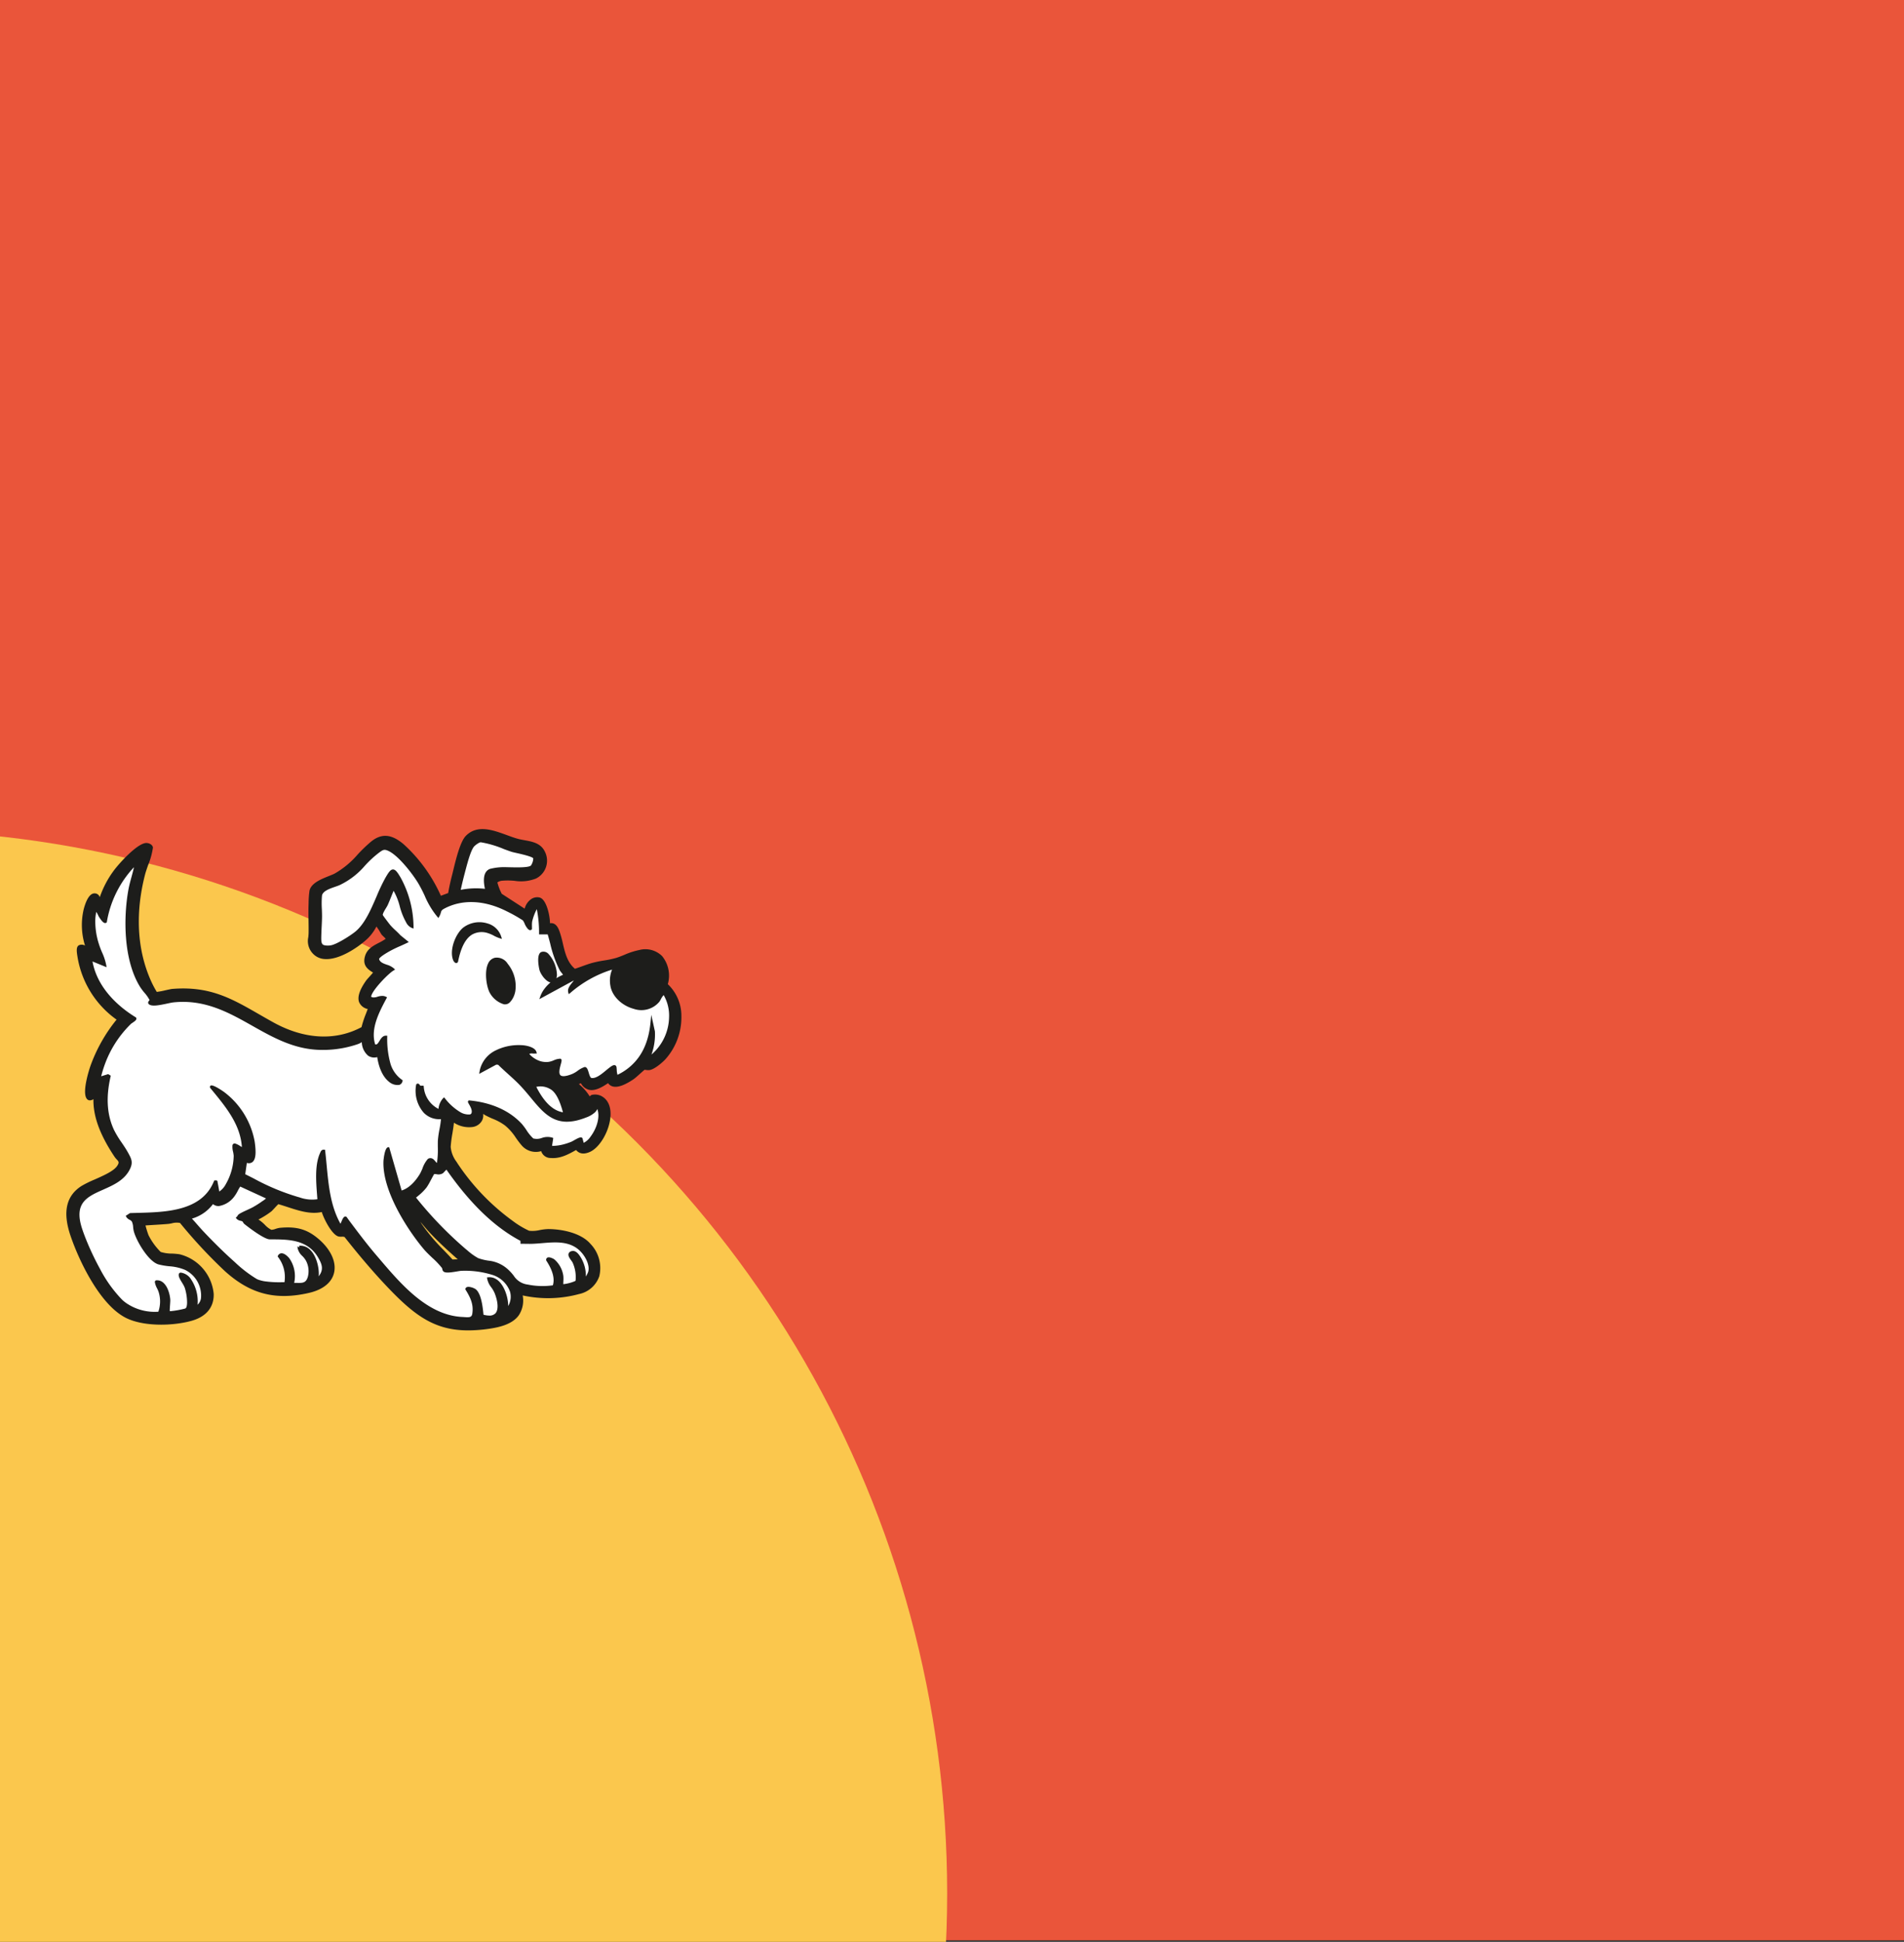 <svg xmlns="http://www.w3.org/2000/svg" xmlns:xlink="http://www.w3.org/1999/xlink" width="393" height="400.675" viewBox="0 0 393 400.675">
  <rect x="0" y="0" width="393" height="400.675" fill="#333333" stroke="none"/>
  <defs>
    <clipPath id="clip-path">
      <rect id="Rechteck_113" data-name="Rechteck 113" width="393" height="371.008" fill="#ea553a"/>
    </clipPath>
    <clipPath id="clip-path-2">
      <rect id="Rechteck_108" data-name="Rechteck 108" width="126.958" height="103.432" fill="none"/>
    </clipPath>
  </defs>
  <g id="Gruppe_446" data-name="Gruppe 446" transform="translate(0 -99.145)">
    <g id="Gruppe_445" data-name="Gruppe 445">
      <path id="Pfad_273" data-name="Pfad 273" d="M0,0H393V400.349H0Z" transform="translate(0 99.145)" fill="#ea553a"/>
      <g id="Gruppe_maskieren_14" data-name="Gruppe maskieren 14" transform="translate(0 128.812)" clip-path="url(#clip-path)">
        <circle id="Ellipse_15" data-name="Ellipse 15" cx="219.396" cy="219.396" r="219.396" transform="translate(-243.291 141.612)" fill="#fbc74d"/>
      </g>
    </g>
    <g id="hund" transform="translate(13.697 270.216)">
      <g id="Gruppe_366" data-name="Gruppe 366" clip-path="url(#clip-path-2)">
        <path id="Pfad_678" data-name="Pfad 678" d="M130.625,45.827c-.443-.306-1.022,1.128-1.26,1.436-2.729,3.526-9.13.7-9.668-3.261a5.207,5.207,0,0,1,.627-3.6,23.283,23.283,0,0,0-9.318,5.02c-.258-.918.969-1.8,1.234-2.466.069-.172.077-.378-.174-.306l-6.808,3.7c.731-2.042,2.807-3.56,4.757-4.362.085-.122-.615-.889-.766-1.148-1.233-2.11-1.826-5.227-2.541-7.57l-1.715,0a24.3,24.3,0,0,0-.529-5.286c-.5-.453-1.379,2.6-1.419,2.875a12.786,12.786,0,0,0-.035,1.485c-.227.23-.624-.413-.736-.582a9.431,9.431,0,0,0-.723-1.328A33.548,33.548,0,0,0,97.731,28.3c-3.972-1.9-8.613-2.483-12.65-.347-1.052.557-.655.833-1.166,1.738-1.813-2.013-2.546-4.68-3.976-6.99-1.241-2.005-3.993-5.554-6.094-6.593-1.073-.531-1.444-.294-2.35.373-2.956,2.177-4.185,4.919-8.042,6.628-1.116.495-3.622.972-3.792,2.419-.156,1.324.034,3.107.008,4.5-.022,1.173-.11,2.375-.143,3.557-.052,1.89-.059,2.7,2.187,2.451,1.235-.135,4.267-2.074,5.281-2.912,2.947-2.435,4.332-7.816,6.212-11.1,1.205-2.1,1.459-2.264,2.735-.086a21.325,21.325,0,0,1,2.619,10,2.285,2.285,0,0,1-1.124-1.187c-1.15-1.937-1.3-4.524-2.543-6.44-.083-.128.014-.237-.294-.17-.472,1.059-.857,2.167-1.339,3.221-.234.512-1.16,1.728-1.021,2.232.045.163,1.405,1.951,1.631,2.213.612.711,1.42,1.339,2.048,2.049l1.455,1.186c-1.314.645-2.661,1.139-3.92,1.9-.44.264-2.123,1.2-1.975,1.743.359,1.314,2.282,1.2,3.121,2.046-1.152.673-4.973,4.569-4.767,5.8,1.03.774,2.038-.469,3.181.082C71.471,49.5,69.6,53.07,70.7,56.395c1.238.6,1.3-1.731,2.446-1.719.025,3.3.215,7,3.161,9.066-.277,1.134-1.723.5-2.369-.012-1.478-1.176-2.147-3.415-2.379-5.222-2.25.775-3.178-1.426-3.172-3.3a3.126,3.126,0,0,1-1.484.828,21.956,21.956,0,0,1-8.1,1.028c-10.987-.682-17.546-11.052-29.58-9.768-1.068.114-4.1,1.064-4.839.444-.255-.214.207-.384.235-.679a25.2,25.2,0,0,0-2.009-2.832c-3.293-5.294-3.465-13.834-2.393-19.815.3-1.669.866-3.268,1.2-4.882.029-.144.155-.446,0-.533a21.851,21.851,0,0,0-6.152,11.889c-.312.2-.977-.872-1.159-1.143-.1-.153-.641-1.511-.948-1.231a13.51,13.51,0,0,0,.493,7.1,34.835,34.835,0,0,1,1.488,4.259l-2.907-1.187c.784,5.327,4.694,9.455,9.118,12.159.157.225-.79.736-.993.92a22.488,22.488,0,0,0-5.319,8.029c-.11.279-1.232,3.347-.887,3.341l1.615-.5.278.167A17.067,17.067,0,0,0,16.6,73.621c.822,1.892,2.091,3.292,3.043,5.018.7,1.268,1.075,1.9.35,3.3C17.2,87.352,7.3,85.263,10.1,94.126c1.369,4.329,5.519,13.008,9.209,15.636a10.559,10.559,0,0,0,7.026,1.852,6.775,6.775,0,0,0,.117-4.369,15.739,15.739,0,0,1-.753-1.893c-.028-.23-.014-.2.2-.2,1.637,0,2.363,2.446,2.448,3.766.029.451-.183,2.312-.08,2.458s.354.136.53.128a18.113,18.113,0,0,0,3.018-.562c.954-.449.357-3.714.027-4.6-.282-.752-.879-1.476-1.155-2.16-.053-.133-.2-.642.1-.618,2.35.192,3.679,4.77,3.107,6.741.715.022,1.226-1.055,1.31-1.663a6.2,6.2,0,0,0-3.468-6.156c-1.886-.849-3.671-.622-5.483-1.125-1.988-.552-4.443-4.779-4.934-6.7a9.7,9.7,0,0,0-.393-1.986c-.271-.507-.917-.515-1.173-1.006l.62-.4c6.219-.21,14.709.139,17.488-6.741.348-.035.213-.008.26.2.162.718.273,1.457.4,2.182.8-.178,1.37-1.076,1.772-1.729a12.268,12.268,0,0,0,1.667-6.008,15.579,15.579,0,0,1-.258-2.093.205.205,0,0,1,.263-.163c.33.051,1.625.966,1.708.873-.156-5.108-3.543-9.027-6.606-12.753-.183-.591,2.347,1.088,2.5,1.2A16.125,16.125,0,0,1,45.773,76.3c.184,1.307.7,4.971-1.569,4.014l-.405,2.84c3.609,1.781,7.152,3.769,11.08,4.789,1.4.364,2.934.846,4.371.415-.182-2.856-.709-6.907.508-9.6.116-.257.2-.592.567-.555.611,5.215.612,10.839,3.371,15.459.4-.144.709-1.826,1.123-1.653,2,2.665,3.975,5.337,6.143,7.869,4.649,5.428,10.289,12.482,17.97,12.823,1.037.046,2.106.3,2.287-.9a7.089,7.089,0,0,0-1.422-5.119c.093-.467,1.361-.017,1.653.194,1.167.841,1.457,3.935,1.576,5.3,3.893,1.119,3.877-2.018,2.781-4.764-.438-1.1-1.368-1.813-1.518-2.909,2.13-.177,3.315,2.43,3.662,4.2a7.274,7.274,0,0,1,.1,2.4c2.523-3.145.356-6.571-3.047-7.656a19.075,19.075,0,0,0-6.334-.8c-.74.044-3.019.63-3.5.2-.164-.146-.116-.457-.258-.666-.711-1.043-2.673-2.631-3.642-3.759-3.7-4.31-8.656-12.346-8.388-18.172.018-.384.332-2.571.724-2.575l2.583,8.98c1.808-.424,3.351-2.163,4.246-3.74.33-.581,1.1-2.638,1.488-2.872,1-.614,1.347,1.261,1.919.795.35-.285.227-4.117.273-4.816.1-1.568.587-3.119.66-4.693-3.9.458-5.664-3.4-5.153-6.74.252-.251.511.683.529.792l.131-.4h.394a5.744,5.744,0,0,0,3.5,4.889A4.032,4.032,0,0,1,85.1,67.5a11.642,11.642,0,0,0,3.2,2.88c.652.345,2.322,1.046,2.715.123.417-.979-.811-2.37-.691-2.476,4.012.384,7.935,1.784,10.708,4.82.577.632,1.865,2.789,2.409,3.009,1.205.489,2.65-.67,3.931-.164l-.265,1.717a10.644,10.644,0,0,0,4.451-.9c.338-.142,1.676-1.029,1.892-.817l.281,1.04c.558.343,1.795-1.248,2.074-1.659,1.153-1.7,2.058-4.4.883-6.252-.12,1.27-1.319,1.832-2.375,2.249-7.324,2.892-9.115-2.233-13.413-6.68-1.4-1.452-3.062-2.793-4.5-4.224l-.559-.04L92.7,61.811c.687-3.958,5.207-5.48,8.785-5.151.744.068,2.222.415,2.446,1.187-.556.049-1.216-.2-1.583.331a4.989,4.989,0,0,0,4.292,1.915c.919-.086,1.57-.658,2.445-.658.33.318-2.306,5.059,2.546,3.139.984-.389,1.582-1.135,2.542-1.43.569.05.554,2.111,1.324,2.258,1.308.249,2.96-1.472,3.909-2.172.221-.164.974-.78,1.045-.278a6.583,6.583,0,0,0,.276,1.775c.423.29,2.742-1.525,3.163-1.9,2.653-2.39,3.749-5.561,4.1-9.054l.393,1.785a12.926,12.926,0,0,1-.922,5.349c.229.06.264-.094.4-.2a10.586,10.586,0,0,0,3.969-8.057,8.812,8.812,0,0,0-1.2-4.823M87.75,39.084c-.159.271-.441-.176-.5-.3-.827-1.927.417-5.243,2.024-6.495,2.3-1.792,6.464-1.233,7.389,1.772-.817-.249-1.526-.777-2.35-1.018-4.293-1.26-5.872,2.577-6.567,6.044m10.768,8.257c-1.134,1.176-3.2-.881-3.752-1.931-.842-1.608-1.391-6.348.94-6.826a2.39,2.39,0,0,1,2.351,1.157c1.637,1.939,2.373,5.618.461,7.6m6.833-9.957c1.616-.483,2.949,3.352,2.817,4.542-.305,2.769-2.65.416-3.1-1.133-.186-.636-.57-3.154.285-3.409" transform="translate(-7.161 -11.791)" fill="#fff"/>
        <path id="Pfad_679" data-name="Pfad 679" d="M315.8,290.783c-2.727-2.167-6.4-1.247-9.572-1.136-.725.025-1.455-.015-2.18,0l-.02-.506c-6.381-3.342-11.455-9.1-15.509-14.956l-.9.952c-.475.41-1.513-.02-1.813.167-.136.085-1.219,2.29-1.587,2.776a12.33,12.33,0,0,1-2.376,2.253,80.947,80.947,0,0,0,10.51,10.9,15.183,15.183,0,0,0,2.611,1.883c2.189.82,3.682.281,5.847,2.082,1.875,1.56,1.641,2.831,4.419,3.378a15.265,15.265,0,0,0,5.431.136c.668-1.833-.308-3.913-1.314-5.446-.061-.633.986-.114,1.265.06a5.268,5.268,0,0,1,1.759,3.263c.068.6-.049,1.3,0,1.916.524.054,2.879-.473,3.018-.88a7.342,7.342,0,0,0-.616-3.967c-.264-.526-1.439-1.625-.426-1.967.763-.257,1.345.648,1.7,1.223a7.2,7.2,0,0,1,.952,4.268c.268.314.975-1.249,1.022-1.421.472-1.736-.9-3.927-2.223-4.976" transform="translate(-210.054 -204.342)" fill="#fff"/>
        <path id="Pfad_680" data-name="Pfad 680" d="M116.7,299.2c-1.037,0-4.165-2.369-5.092-3.113-.172-.138-.237-.408-.4-.526-.306-.222-.905-.166-1.178-.537.174-.131.241-.4.4-.519.6-.442,2.207-1.053,2.986-1.507a20.193,20.193,0,0,0,1.857-1.183c.2-.145,1.125-.727.962-.953l-5.728-2.634c-.527.7-.808,1.531-1.353,2.225-.869,1.106-2.981,2.706-4.218,1.337a8.111,8.111,0,0,1-4.5,3.167c-.14.045-.24-.1-.194.2.864.9,1.655,1.875,2.506,2.78,1.98,2.105,4.317,4.429,6.477,6.342a27,27,0,0,0,4.71,3.615c1.7.767,4.154.65,5.99.671.525-2.125-.194-3.864-1.317-5.615.447-.88,1.517.077,1.921.6a6.192,6.192,0,0,1,.857,5.157c1.6-.075,2.909.414,3.427-1.527a4.883,4.883,0,0,0-.412-3.405c-.481-.966-1.519-1.472-1.694-2.467l.527.131-.131-.395c2.492.114,3.518,3.663,3.442,5.754-.017.471-.369,1.52.448.447,1.147-1.507.764-2.7-.134-4.21-2.256-3.8-6.225-3.837-10.167-3.83" transform="translate(-74.702 -214.809)" fill="#fff"/>
        <path id="Pfad_681" data-name="Pfad 681" d="M323.855,19.844c-.3-1.23-.724-3.575.791-4.165a11.588,11.588,0,0,1,2.31-.333c1.26-.075,5.505.321,6.247-.427a2.9,2.9,0,0,0,.541-1.722c-.206-.669-3.8-1.282-4.571-1.511-1.356-.4-5.655-2.257-6.772-1.961a4.125,4.125,0,0,0-1.325.932c-.8.916-1.585,4.147-1.941,5.46s-.669,2.659-.961,3.993a16.058,16.058,0,0,1,5.681-.265" transform="translate(-237.124 -7.223)" fill="#fff"/>
        <path id="Pfad_682" data-name="Pfad 682" d="M382.635,207.822c-.89-.423-2.333-.822-3.212-.267,1.227,2.467,3.181,5.409,6.2,5.669-.444-1.714-1.3-4.6-2.989-5.4" transform="translate(-282.77 -154.48)" fill="#fff"/>
        <path id="Pfad_683" data-name="Pfad 683" d="M126.944,38.331a8.99,8.99,0,0,0-2.8-6.334,6.366,6.366,0,0,0-1.174-5.789,4.907,4.907,0,0,0-4.733-1.253,14.835,14.835,0,0,0-3.05.985c-.576.235-1.12.458-1.706.64a19.773,19.773,0,0,1-2.476.525,24.269,24.269,0,0,0-2.437.5c-.732.2-1.456.466-2.157.718-.471.169-.956.344-1.438.5-1.577-1.317-2.041-3.3-2.49-5.213a23.137,23.137,0,0,0-.64-2.354c-.237-.675-.715-2.026-2.018-1.832,0-1.5-.717-4.978-2.163-5.31a2.186,2.186,0,0,0-1.8.389A3.407,3.407,0,0,0,94.6,16.417l-4.732-3.068A11.325,11.325,0,0,1,88.964,11a2.115,2.115,0,0,1,1.164-.363,14.344,14.344,0,0,1,2.412.038,8.5,8.5,0,0,0,4.395-.475A4.113,4.113,0,0,0,98.8,4.715c-.825-1.8-2.563-2.119-4.245-2.425-.472-.086-.96-.175-1.408-.3-.681-.184-1.418-.456-2.2-.742C88.063.193,84.8-1.006,82.449,1.405c-1.155,1.186-2.027,4.767-2.6,7.136-.084.347-.16.658-.227.92-.362,1.413-.62,2.6-.81,3.733l-1.509.562A31.871,31.871,0,0,0,69.589,3.1C67.113,1.009,65.053.844,62.91,2.57a30.434,30.434,0,0,0-2.768,2.652,18.1,18.1,0,0,1-4.8,3.974c-.314.155-.721.317-1.152.49-1.622.648-3.64,1.455-4,3A19.227,19.227,0,0,0,50,15.306l-.013.405c-.039,1.059-.021,2.138,0,3.182.013.784.026,1.594.015,2.386,0,.36-.034.695-.063,1.018a3.74,3.74,0,0,0,.859,3.3,3.584,3.584,0,0,0,2.559,1.217c2.948.2,6.654-2.311,8.375-3.823A9.328,9.328,0,0,0,64,20.105a10.606,10.606,0,0,1,.783,1.2c.139.237.221.375.276.447a4.4,4.4,0,0,0,.376.389c.137.132.364.351.48.494a10.613,10.613,0,0,1-1.414.83c-1.2.624-2.433,1.27-2.859,2.768-.486,1.71.311,2.582,1.657,3.363-.143.2-.482.572-.722.837-.289.322-.563.625-.7.812-1.361,1.917-1.847,3.423-1.444,4.476a2.446,2.446,0,0,0,1.768,1.4c-.12.334-.249.668-.374.995a20.306,20.306,0,0,0-.9,2.745C55.558,43.741,49.111,43.4,42.761,39.9c-1.047-.577-2.038-1.147-3-1.7-5.675-3.262-10.156-5.837-17.872-5.226-.258.021-.785.139-1.4.275a15.408,15.408,0,0,1-1.826.343,21.1,21.1,0,0,1-1.235-2.359C13.827,23.1,14.821,14.758,16.29,9.2c.082-.311.293-.933.537-1.652A15.446,15.446,0,0,0,17.873,3.8c-.107-.668-.952-.991-1.508-.927-1.88.213-5.571,4.289-6.657,5.8a20.188,20.188,0,0,0-2.81,5.38l-.02-.045a1.1,1.1,0,0,0-.421-.562A1.147,1.147,0,0,0,5.4,13.341c-.992.412-1.583,2.252-1.847,3.313a14.173,14.173,0,0,0,.3,7.383A1.365,1.365,0,0,0,2.528,24c-.547.4-.391,1.357-.21,2.469l.016.093a19.761,19.761,0,0,0,8.028,12.752,32.592,32.592,0,0,0-5.418,9.629c-.177.52-1.7,5.123-.8,6.595a.856.856,0,0,0,.539.422,1.225,1.225,0,0,0,.9-.247c-.018,2.56.56,6.206,4.356,11.888a4.5,4.5,0,0,0,.461.563c.409.443.578.626.049,1.386-.717,1.029-2.783,1.944-4.605,2.75a22.851,22.851,0,0,0-2.683,1.314C-.046,75.64-.8,79,.845,83.872c1.759,5.2,6.226,14.664,11.816,17.157,3.673,1.638,9.363,1.469,13.085.455,4.207-1.146,4.728-4.009,4.663-5.613a9.31,9.31,0,0,0-7.034-8.141,13.985,13.985,0,0,0-1.543-.142,7.886,7.886,0,0,1-2.362-.339,13.229,13.229,0,0,1-2.51-3.457,19.268,19.268,0,0,1-.619-1.98l-.007-.028c.652-.049,1.314-.088,1.956-.127.891-.054,1.811-.109,2.715-.188.192-.017.433-.062.712-.114a3.724,3.724,0,0,1,1.744-.09,102.455,102.455,0,0,0,9.307,9.987C38,95.952,43.181,97.282,50.077,95.7c2.834-.651,4.668-2.1,5.163-4.091.549-2.2-.608-4.8-3.094-6.96-2.373-2.061-4.559-2.706-8.065-2.379a4.65,4.65,0,0,0-.891.218,2.727,2.727,0,0,1-.887.189,4.775,4.775,0,0,1-1.337-1.035,8.079,8.079,0,0,0-1.319-1.085A17.494,17.494,0,0,0,42.291,78.9c.151-.124.416-.41.723-.742.239-.259.586-.632.741-.767.616.173,1.238.377,1.9.591,2.323.76,4.724,1.545,7.064,1.031.455,1.472,2.078,4.641,3.41,5.031a2.368,2.368,0,0,0,.71.06,1.275,1.275,0,0,1,.587.067c3.168,4.017,6.079,7.41,8.9,10.373,5.616,5.9,9.752,8.89,16.622,8.89a30.233,30.233,0,0,0,4.137-.31c2.2-.305,4.907-.9,6.281-2.778a5.545,5.545,0,0,0,.826-4.124,24.518,24.518,0,0,0,11.646-.288A5.619,5.619,0,0,0,110,92.266a7.193,7.193,0,0,0-1.8-6.663c-1.908-2.233-5.752-3.053-8.712-3.076h-.028a11.357,11.357,0,0,0-1.712.2,6.632,6.632,0,0,1-2.236.149,18.51,18.51,0,0,1-3.387-2.036A46.314,46.314,0,0,1,80.687,68.9l-.143-.234a5.991,5.991,0,0,1-1.216-3.107,25.577,25.577,0,0,1,.354-2.762c.121-.735.246-1.494.314-2.216a5.729,5.729,0,0,0,3.858.886,2.661,2.661,0,0,0,1.833-1.14,2.257,2.257,0,0,0,.361-1.313c0-.084.008-.172.014-.266a1.714,1.714,0,0,0,.316.242,18.249,18.249,0,0,0,1.675.8A10.723,10.723,0,0,1,90.6,61.2a11.04,11.04,0,0,1,2.159,2.462c.338.478.688.972,1.112,1.468A3.867,3.867,0,0,0,98.01,66.45a2.016,2.016,0,0,0,1.974,1.412c1.942.168,3.616-.737,5.231-1.65.473.592,1.324,1.058,2.81.415,2.013-.869,3.967-4.127,4.266-7.115.191-1.912-.342-3.408-1.5-4.213a2.887,2.887,0,0,0-2.353-.45,1,1,0,0,0-.41.309,10.144,10.144,0,0,0-2.246-2.551l.435-.161a2.617,2.617,0,0,0,1.6,1.331c1.256.318,2.66-.452,4-1.357a1.681,1.681,0,0,0,1.037.7c1,.226,2.391-.274,4.248-1.529.273-.184.832-.685,1.374-1.169.335-.3.749-.67.867-.753a2.6,2.6,0,0,1,.3.028,2.673,2.673,0,0,0,.724.026c1.066-.163,2.7-1.6,3.286-2.235a13,13,0,0,0,3.286-9.153M82.263,8.96c.041-.15.087-.326.138-.52.376-1.423,1.075-4.071,1.747-4.836a3.965,3.965,0,0,1,1.2-.852.961.961,0,0,1,.242-.026,21.339,21.339,0,0,1,4.736,1.4c.685.253,1.276.472,1.653.584.188.055.516.129.932.222.815.182,3.3.735,3.463,1.117a2.809,2.809,0,0,1-.477,1.462c-.432.435-2.679.406-4.2.368L91.4,7.873c-.659-.017-1.228-.032-1.582-.011a11.7,11.7,0,0,0-2.388.351c-1.171.455-1.517,1.838-1.031,4.112a16.169,16.169,0,0,0-5,.211c.315-1.417.586-2.533.869-3.576M40.554,76.7c-.059.04-.106.073-.137.1a20.051,20.051,0,0,1-1.833,1.167c-.081.047-.173.1-.273.148-.3.154-.667.323-1.027.488-.439.2-.885.406-1.242.6a4.012,4.012,0,0,0-.468.287.88.88,0,0,0-.212.242c-.018.029-.035.058-.052.085a.751.751,0,0,1-.142.193l-.205.155.153.207a.842.842,0,0,0,.087.1,1.568,1.568,0,0,0,.757.353,1.286,1.286,0,0,1,.392.14.706.706,0,0,1,.125.177,1.153,1.153,0,0,0,.264.341c.161.129,3.968,3.17,5.254,3.17h0c3.8,0,7.733-.015,9.942,3.7.911,1.533,1.185,2.56.15,3.919l-.011.015a2.819,2.819,0,0,0,.032-.3c.075-2.038-.931-5.9-3.69-6.023l-.379-.017.1.305-.456-.113.069.394A3.085,3.085,0,0,0,48.7,88.08a4.38,4.38,0,0,1,.769,1,4.6,4.6,0,0,1,.393,3.222c-.367,1.372-1.089,1.357-2.289,1.332-.156,0-.315-.007-.478-.007h-.073a6.4,6.4,0,0,0-.987-5.048c-.036-.046-.885-1.123-1.69-1.051a.825.825,0,0,0-.669.5l-.068.133.08.125a6.745,6.745,0,0,1,1.329,5.212l-.564,0a21.547,21.547,0,0,1-3.627-.211q-.16-.028-.317-.062c-.209-.045-.412-.1-.607-.159a5.1,5.1,0,0,1-.561-.211,26.2,26.2,0,0,1-4.564-3.5l-.08-.072c-1.976-1.75-4.27-4-6.46-6.325-.388-.413-.772-.851-1.143-1.274s-.773-.882-1.177-1.311a8.328,8.328,0,0,0,4.347-2.992,1.77,1.77,0,0,0,1.212.4,4.954,4.954,0,0,0,3.179-1.962,7.837,7.837,0,0,0,.728-1.186,9.376,9.376,0,0,1,.507-.874l5.32,2.447a5.226,5.226,0,0,1-.658.508M93.725,84.96l.024.612.256-.006c.166,0,.335-.005.5,0s.337,0,.5.006c.193,0,.388.006.585.006s.4,0,.592-.009c.651-.023,1.334-.08,2-.136,2.612-.22,5.312-.447,7.4,1.215,1.35,1.072,2.549,3.176,2.134,4.7a6.043,6.043,0,0,1-.49.98,7.259,7.259,0,0,0-1.011-3.893c-.331-.541-1.019-1.665-2-1.334a.789.789,0,0,0-.549.491c-.147.459.225.976.554,1.431a3.7,3.7,0,0,1,.271.408,7.25,7.25,0,0,1,.614,3.744.448.448,0,0,1-.134.1,8.719,8.719,0,0,1-2.4.625c0-.2.006-.416.017-.638a6.789,6.789,0,0,0-.006-1.046,5.521,5.521,0,0,0-1.88-3.455c-.1-.063-.994-.6-1.444-.325a.5.5,0,0,0-.219.51l.006.064.035.054c1.314,2,1.763,3.706,1.336,5.071a15.17,15.17,0,0,1-5.185-.159,3.97,3.97,0,0,1-2.87-1.793,9.264,9.264,0,0,0-1.434-1.53,7.014,7.014,0,0,0-3.824-1.611,10.935,10.935,0,0,1-2.1-.515A12.339,12.339,0,0,1,82.8,86.951l-.327-.266A78.951,78.951,0,0,1,72.224,76.092l-.051-.06c.188-.147.38-.3.573-.463A10.539,10.539,0,0,0,74.381,73.9a11.616,11.616,0,0,0,.673-1.145c.09-.166.182-.337.273-.507.222-.413.493-.92.592-1.065a2.359,2.359,0,0,1,.462.023,1.777,1.777,0,0,0,1.364-.209l.7-.737c4.924,7.049,9.928,11.862,15.285,14.7M80.782,88.768l-1.075.038c-.586-.645-1.194-1.283-1.783-1.9a39.478,39.478,0,0,1-4.559-5.4l-.291-.472.35.419c.476.572.969,1.163,1.484,1.716,1.866,2.006,3.91,3.86,5.874,5.594m43.623-49.92a10.41,10.41,0,0,1-3.632,7.673,12.131,12.131,0,0,0,.708-4.78l-.749-3.417-.162,1.628c-.388,3.9-1.7,6.8-4.012,8.886a11.426,11.426,0,0,1-2.8,1.864,3.889,3.889,0,0,1-.155-1.007c-.013-.188-.025-.382-.053-.572a.454.454,0,0,0-.272-.383c-.322-.132-.733.146-1.127.444l-.059.045c-.2.148-.431.34-.676.543-.891.742-2.109,1.758-3.03,1.583-.256-.049-.437-.653-.57-1.094-.174-.581-.339-1.129-.78-1.168l-.051,0-.049.015a5.063,5.063,0,0,0-1.4.763,5.762,5.762,0,0,1-1.158.675c-1.529.6-2.139.474-2.38.257a.557.557,0,0,1-.076-.084c-.337-.458-.057-1.485.132-2.179.163-.6.245-.9.055-1.079l-.076-.073h-.105a3.268,3.268,0,0,0-1.208.278l-.158.063a3.917,3.917,0,0,1-1.1.319,4.276,4.276,0,0,1-1.536-.13,5.136,5.136,0,0,1-2.376-1.518,1.251,1.251,0,0,1,.734-.085l.205.009.051,0a2.389,2.389,0,0,0,.26-.007l.316-.028-.089-.3c-.292-1-2.046-1.295-2.544-1.358-.071-.009-.116-.013-.128-.015a11.036,11.036,0,0,0-2.908.122l-.037.006c-.2.036-.4.08-.6.128l-.161.039c-.153.039-.3.083-.453.129s-.311.1-.464.155l-.135.049a8.978,8.978,0,0,0-.855.366,6.037,6.037,0,0,0-3.37,4s0,.006,0,.01q-.043.18-.075.364l-.091.528L88.738,48.6l.386.028c.483.477.994.949,1.5,1.411l.507.458c.818.739,1.663,1.5,2.418,2.283.858.889,1.613,1.8,2.344,2.683l.267.322c2.04,2.459,3.942,4.595,7.172,4.592a9.391,9.391,0,0,0,2.567-.4c.429-.123.876-.272,1.347-.458a5.36,5.36,0,0,0,1.882-1.094,2.361,2.361,0,0,0,.468-.665c.6,1.637-.1,3.807-1.169,5.374-.069.1-.141.2-.215.3a3.8,3.8,0,0,1-1.429,1.3l-.262-.967-.05-.049c-.265-.262-.756-.03-1.733.525-.186.105-.362.2-.441.238a11.988,11.988,0,0,1-2.066.663,9.312,9.312,0,0,1-1.982.223l.251-1.628-.194-.076a3.5,3.5,0,0,0-2.174.071,2.923,2.923,0,0,1-1.755.095,8.523,8.523,0,0,1-1.437-1.768,14.235,14.235,0,0,0-.878-1.176c-2.529-2.769-6.289-4.465-10.875-4.9l-.112-.011-.085.074c-.147.13-.116.279-.008.49.036.07.081.147.131.233.259.448.742,1.281.5,1.847a.434.434,0,0,1-.273.252,3.305,3.305,0,0,1-2.081-.5,11.482,11.482,0,0,1-3.12-2.818l-.18-.212-.2.194a3.775,3.775,0,0,0-.949,2.2,5.593,5.593,0,0,1-3.042-4.56l-.032-.222-.7,0a.76.76,0,0,0-.382-.42.37.37,0,0,0-.386.1l-.061.06-.013.085a6.86,6.86,0,0,0,1.559,5.73,4.41,4.41,0,0,0,3.573,1.336,20.763,20.763,0,0,1-.312,2.1,19.837,19.837,0,0,0-.329,2.29c-.012.192-.012.592-.013,1.1,0,.06,0,.125,0,.195a17.929,17.929,0,0,1-.18,3.351l-.005,0a.108.108,0,0,1-.029-.014,1.929,1.929,0,0,1-.286-.3,3.676,3.676,0,0,0-.3-.335,1.058,1.058,0,0,0-.733-.342,1.015,1.015,0,0,0-.518.165,5.88,5.88,0,0,0-1.14,2.031c-.172.386-.334.751-.439.935-.393.693-1.8,2.93-3.84,3.55l-2.567-8.924-.2,0c-.762.008-.98,2.8-.982,2.824-.295,6.4,5.4,14.8,8.45,18.354.424.493,1.039,1.078,1.635,1.644a16.493,16.493,0,0,1,1.989,2.092.719.719,0,0,1,.076.236.826.826,0,0,0,.224.477c.409.366,1.418.23,2.8,0,.375-.063.7-.117.895-.129a18.959,18.959,0,0,1,6.239.788,5.65,5.65,0,0,1,3.8,3.474,3.791,3.791,0,0,1-.361,3,8.021,8.021,0,0,0-.165-1.523c-.339-1.732-1.543-4.608-3.938-4.411l-.274.022.037.272a4.168,4.168,0,0,0,.843,1.783,6.153,6.153,0,0,1,.691,1.187c.745,1.868.813,3.466.176,4.17a1.647,1.647,0,0,1-1.291.472,4.805,4.805,0,0,1-1.181-.177c-.024-.26-.05-.526-.081-.793-.213-1.871-.617-3.813-1.586-4.511a3.3,3.3,0,0,0-1.3-.441,1.023,1.023,0,0,0-.451.046.483.483,0,0,0-.311.361l-.02.1.055.087c1.087,1.739,1.662,3.1,1.386,4.942-.116.77-.63.769-1.606.7-.137-.01-.275-.019-.412-.026-7.2-.319-12.687-6.758-17.1-11.932l-.683-.8c-1.976-2.307-3.827-4.778-5.617-7.168L57.823,80l-.065-.027a.451.451,0,0,0-.175-.038c-.356,0-.572.507-.781,1-.06.143-.146.343-.223.492-2.062-3.649-2.466-7.948-2.858-12.11-.091-.968-.185-1.969-.3-2.938l-.024-.208-.208-.021c-.514-.055-.686.362-.789.61-.014.033-.027.065-.042.1-1.082,2.394-.824,5.791-.617,8.52.026.342.051.674.073.992a7.689,7.689,0,0,1-3.668-.376l-.363-.1a46.877,46.877,0,0,1-9.174-3.84q-.843-.426-1.687-.847l.333-2.339a1.24,1.24,0,0,0,1.141-.157c.746-.574.736-2.068.558-3.592-.025-.218-.054-.436-.085-.652a16.47,16.47,0,0,0-6.309-10.22c-.023-.017-2.3-1.658-2.789-1.316a.338.338,0,0,0-.115.4l.015.049.38.461c2.891,3.509,5.877,7.134,6.18,11.764-.112-.064-.235-.137-.341-.2a4.088,4.088,0,0,0-1.048-.529.46.46,0,0,0-.554.352,3.775,3.775,0,0,0,.125,1.343,7.041,7.041,0,0,1,.125.826,12.092,12.092,0,0,1-1.629,5.864,4.034,4.034,0,0,1-1.346,1.518l-.04-.236c-.092-.545-.186-1.108-.31-1.656a.241.241,0,0,1,0-.067.322.322,0,0,0-.095-.261c-.11-.1-.241-.089-.44-.07l-.157.016-.059.146c-2.5,6.189-9.859,6.381-15.773,6.536-.505.013-1,.026-1.482.043l-.071,0-.88.563.11.211a1.079,1.079,0,0,0,.066.11,1.675,1.675,0,0,0,.615.492,1.115,1.115,0,0,1,.493.407,3.333,3.333,0,0,1,.244,1.117,6,6,0,0,0,.126.811c.516,2.012,3.031,6.3,5.116,6.882a14.385,14.385,0,0,0,2.242.38,10.328,10.328,0,0,1,3.2.731,5.9,5.9,0,0,1,3.317,5.883,2.269,2.269,0,0,1-.7,1.32,8.192,8.192,0,0,0-1.3-5.166,2.983,2.983,0,0,0-2.136-1.456.4.4,0,0,0-.369.159c-.2.274-.015.761.007.816a7.422,7.422,0,0,0,.558,1.032c.056.092.112.185.168.278a5.461,5.461,0,0,1,.428.844,10.253,10.253,0,0,1,.476,3.039c0,.1-.005.2-.012.3s-.017.185-.03.269a1.809,1.809,0,0,1-.081.336.542.542,0,0,1-.248.327,18.237,18.237,0,0,1-2.918.537l-.032,0a1.042,1.042,0,0,1-.253-.009c-.016-.2.026-.8.055-1.215.034-.49.064-.913.051-1.121-.1-1.551-.921-4.01-2.705-4.01h-.066a.382.382,0,0,0-.323.1.449.449,0,0,0-.069.387,4.1,4.1,0,0,0,.432,1.165,5.755,5.755,0,0,1,.33.771,6.475,6.475,0,0,1-.06,4.057A10.371,10.371,0,0,1,12.3,97.758c-.125-.089-.25-.185-.375-.287l-.054-.046c-.111-.092-.222-.186-.332-.287l-.006-.006a27.071,27.071,0,0,1-4.631-6.467c-.656-1.193-1.3-2.491-1.884-3.771l-.064-.141-.143-.32c-.554-1.251-1.017-2.416-1.358-3.385v0q-.07-.2-.133-.388c-.046-.136-.09-.271-.131-.4C1.553,77.08,4.349,75.837,7.586,74.4c2.135-.949,4.343-1.931,5.479-4.127.776-1.5.364-2.249-.319-3.486l-.035-.063c-.394-.714-.846-1.379-1.283-2.023a20.528,20.528,0,0,1-1.563-2.568q-.1-.2-.186-.406c-1.317-3.034-1.5-6.522-.553-10.661l.042-.184-.54-.325L7.19,51A24.141,24.141,0,0,1,8.108,48.1a22.212,22.212,0,0,1,5.251-7.931c.042-.038.156-.115.267-.189.466-.313.774-.537.823-.8a.362.362,0,0,0-.057-.275l-.032-.045-.046-.028c-2.9-1.77-7.833-5.589-8.921-11.52L8.3,28.5l-.076-.46a11.642,11.642,0,0,0-.856-2.6,17.056,17.056,0,0,1-.639-1.688,15.128,15.128,0,0,1-.752-5.183,9.808,9.808,0,0,1,.2-1.488,5.967,5.967,0,0,1,.415.762,2.331,2.331,0,0,0,.132.255l.054.082c.486.738,1,1.435,1.463,1.134l.1-.062.02-.112A21.734,21.734,0,0,1,13.956,7.861c-.144.67-.33,1.349-.51,2.009-.239.876-.486,1.781-.651,2.7-1.033,5.764-1.016,14.461,2.428,20a11.318,11.318,0,0,0,.906,1.208,7.392,7.392,0,0,1,1.048,1.506,1.046,1.046,0,0,1-.1.127.591.591,0,0,0-.2.431.435.435,0,0,0,.168.3c.585.491,2.008.235,3.809-.152.506-.109.943-.2,1.226-.233,6.506-.694,11.491,2.117,16.312,4.836,4.028,2.271,8.193,4.62,13.225,4.933a22.259,22.259,0,0,0,8.2-1.042l.117-.041a3.918,3.918,0,0,0,1.043-.481,3.839,3.839,0,0,0,1.3,2.784,2.229,2.229,0,0,0,1.888.3c.221,1.465.82,3.808,2.433,5.091a2.663,2.663,0,0,0,2.129.641,1,1,0,0,0,.655-.771l.042-.173-.146-.1a6.3,6.3,0,0,1-2.33-3.157,18.821,18.821,0,0,1-.72-5.7l0-.256-.256,0h-.012c-.665,0-1.015.572-1.324,1.077-.361.591-.551.829-.9.708-1-3.226.847-6.681,2.333-9.462l.128-.239-.245-.118a1.7,1.7,0,0,0-.691-.171,3.421,3.421,0,0,0-1.047.175,2.231,2.231,0,0,1-.963.132c-.012,0-.025,0-.037-.005s-.04-.013-.06-.018a.9.9,0,0,1-.092-.029,1.011,1.011,0,0,1-.152-.076c.046-1.163,3.471-4.744,4.647-5.432l.29-.17-.237-.239a3.851,3.851,0,0,0-1.47-.774c-.723-.259-1.406-.5-1.584-1.156-.008-.055.037-.377,1.729-1.375l.129-.076a23.019,23.019,0,0,1,2.487-1.233c.464-.207.944-.421,1.414-.652l.365-.179-1.753-1.429c-.309-.347-.66-.677-1-.995a13.919,13.919,0,0,1-1.032-1.035c-.25-.291-1.491-1.937-1.577-2.112-.068-.248.4-1.017.651-1.43a7.036,7.036,0,0,0,.356-.625c.258-.563.49-1.148.716-1.714.163-.408.329-.828.505-1.237a13.012,13.012,0,0,1,1.271,3.209A13.943,13.943,0,0,0,70.051,19.1l.055.093A2.354,2.354,0,0,0,71.317,20.4l.353.118-.01-.372a21.5,21.5,0,0,0-2.655-10.125c-.671-1.146-1.08-1.692-1.586-1.692h0c-.52,0-.9.572-1.6,1.781A38.774,38.774,0,0,0,64.028,13.9c-1.2,2.776-2.437,5.647-4.36,7.236-1.094.9-4.019,2.731-5.144,2.854a3.179,3.179,0,0,1-1.378-.058.726.726,0,0,1-.238-.141c-.329-.3-.309-1.009-.282-1.985.015-.537.042-1.078.068-1.619.031-.638.063-1.3.076-1.941.01-.537-.011-1.115-.034-1.726a19.3,19.3,0,0,1,.023-2.75c.114-.968,1.562-1.469,2.725-1.871.339-.117.66-.228.914-.341a15.705,15.705,0,0,0,5.226-4.008A21.978,21.978,0,0,1,64.489,4.9c.86-.634,1.119-.825,2.08-.35C68.281,5.4,70.579,8.12,72,10.2c.2.3.389.582.553.846a28.055,28.055,0,0,1,1.424,2.735,17.277,17.277,0,0,0,2.579,4.293l.242.269.178-.315a3.385,3.385,0,0,0,.326-.811c.1-.353.147-.515.735-.826,3.576-1.892,7.985-1.767,12.415.352.093.045.216.1.359.177a30.159,30.159,0,0,1,3.4,1.907,2.5,2.5,0,0,1,.37.666,4.356,4.356,0,0,0,.313.614l.024.037c.266.4.5.68.775.707a.417.417,0,0,0,.339-.124l.073-.073,0-.1c0-.172,0-.344,0-.517a5.958,5.958,0,0,1,.033-.938,10.754,10.754,0,0,1,.963-2.581,24,24,0,0,1,.466,4.952l0,.263,1.785,0c.168.566.33,1.17.5,1.806a24.039,24.039,0,0,0,2.009,5.635,4.8,4.8,0,0,0,.323.438c.092.117.237.3.331.439-.218.1-.428.2-.635.3l-.112.058q-.295.155-.574.325l-.047.027s0-.007,0-.01c.022-.075.042-.157.06-.244l.011-.056c.017-.092.033-.189.045-.294a6.8,6.8,0,0,0-1.819-4.476,1.407,1.407,0,0,0-1.332-.345.739.739,0,0,0-.215.1c-.963.679-.254,3.6-.245,3.627q.028.1.065.2c.008.022.018.045.027.067.018.045.036.09.056.137.012.027.025.055.038.082s.039.084.061.127.031.059.047.088.044.082.068.123.035.06.054.091.049.081.074.121l.061.092q.039.059.08.116l.066.092.085.112.071.089c.03.036.06.072.091.107l.074.085c.032.035.064.068.1.1s.05.053.076.078.068.065.1.1.05.047.075.069.076.063.114.093c.023.018.045.037.068.055q.089.066.178.123l.04.023c.05.03.1.059.151.085.024.012.048.021.072.031s.076.034.115.048.053.016.079.023.056.019.084.025l-.025.022c-.1.083-.192.168-.285.254l-.051.046q-.161.152-.31.309c-.032.034-.062.069-.094.1-.066.072-.132.144-.195.218-.035.042-.069.084-.1.127-.055.068-.109.136-.161.2-.034.045-.067.091-.1.136q-.073.1-.14.2c-.031.047-.061.093-.09.14-.043.07-.084.14-.124.21-.026.046-.053.092-.078.138-.041.076-.077.152-.114.228-.02.042-.041.083-.06.125-.046.1-.088.209-.127.314,0,.014-.011.027-.016.041l-.23.642,7.124-3.869a5.739,5.739,0,0,1-.38.506c-.436.543-.979,1.219-.773,1.954l.107.38.307-.248a23.95,23.95,0,0,1,8.633-4.828,5.953,5.953,0,0,0-.363,3.239c.3,2.178,2.294,4.18,4.861,4.868a4.834,4.834,0,0,0,5.27-1.483,3.761,3.761,0,0,0,.261-.437,4.056,4.056,0,0,1,.618-.931,8.452,8.452,0,0,1,1.118,4.585M102.5,58.436c-2.072-.345-3.877-2.067-5.5-5.249a3.893,3.893,0,0,1,2.751.389c1.431.68,2.249,3.008,2.751,4.86" transform="translate(0 0.001)" fill="#1d1d1b"/>
        <path id="Pfad_684" data-name="Pfad 684" d="M341.919,104.035a2.031,2.031,0,0,0-1.448,1.22c-.8,1.69-.332,4.72.33,5.983a5,5,0,0,0,2.925,2.406,1.648,1.648,0,0,0,.235.017,1.436,1.436,0,0,0,.283-.028,1.37,1.37,0,0,0,.727-.4,3.886,3.886,0,0,0,.317-.374l.009-.012a3.989,3.989,0,0,0,.265-.407l.011-.019a4.3,4.3,0,0,0,.215-.439l.011-.024a4.688,4.688,0,0,0,.166-.471l.007-.024a5.066,5.066,0,0,0,.121-.518h0a7.269,7.269,0,0,0-1.572-5.661,2.632,2.632,0,0,0-2.6-1.244" transform="translate(-253.426 -77.497)" fill="#1d1d1b"/>
        <path id="Pfad_685" data-name="Pfad 685" d="M321.037,78.212a7.519,7.519,0,0,0,1.2.52l.469.143-.144-.468a4.118,4.118,0,0,0-2.826-2.722q-.159-.05-.32-.09a5.556,5.556,0,0,0-4.651.911c-1.659,1.293-2.982,4.755-2.1,6.8,0,.005.229.523.589.545h.024a.4.4,0,0,0,.346-.214l.022-.038.008-.043c.589-2.932,1.54-4.759,2.908-5.587a4.041,4.041,0,0,1,3.33-.259,6.857,6.857,0,0,1,1.151.5" transform="translate(-232.803 -56.215)" fill="#1d1d1b"/>
      </g>
    </g>
  </g>
</svg>
